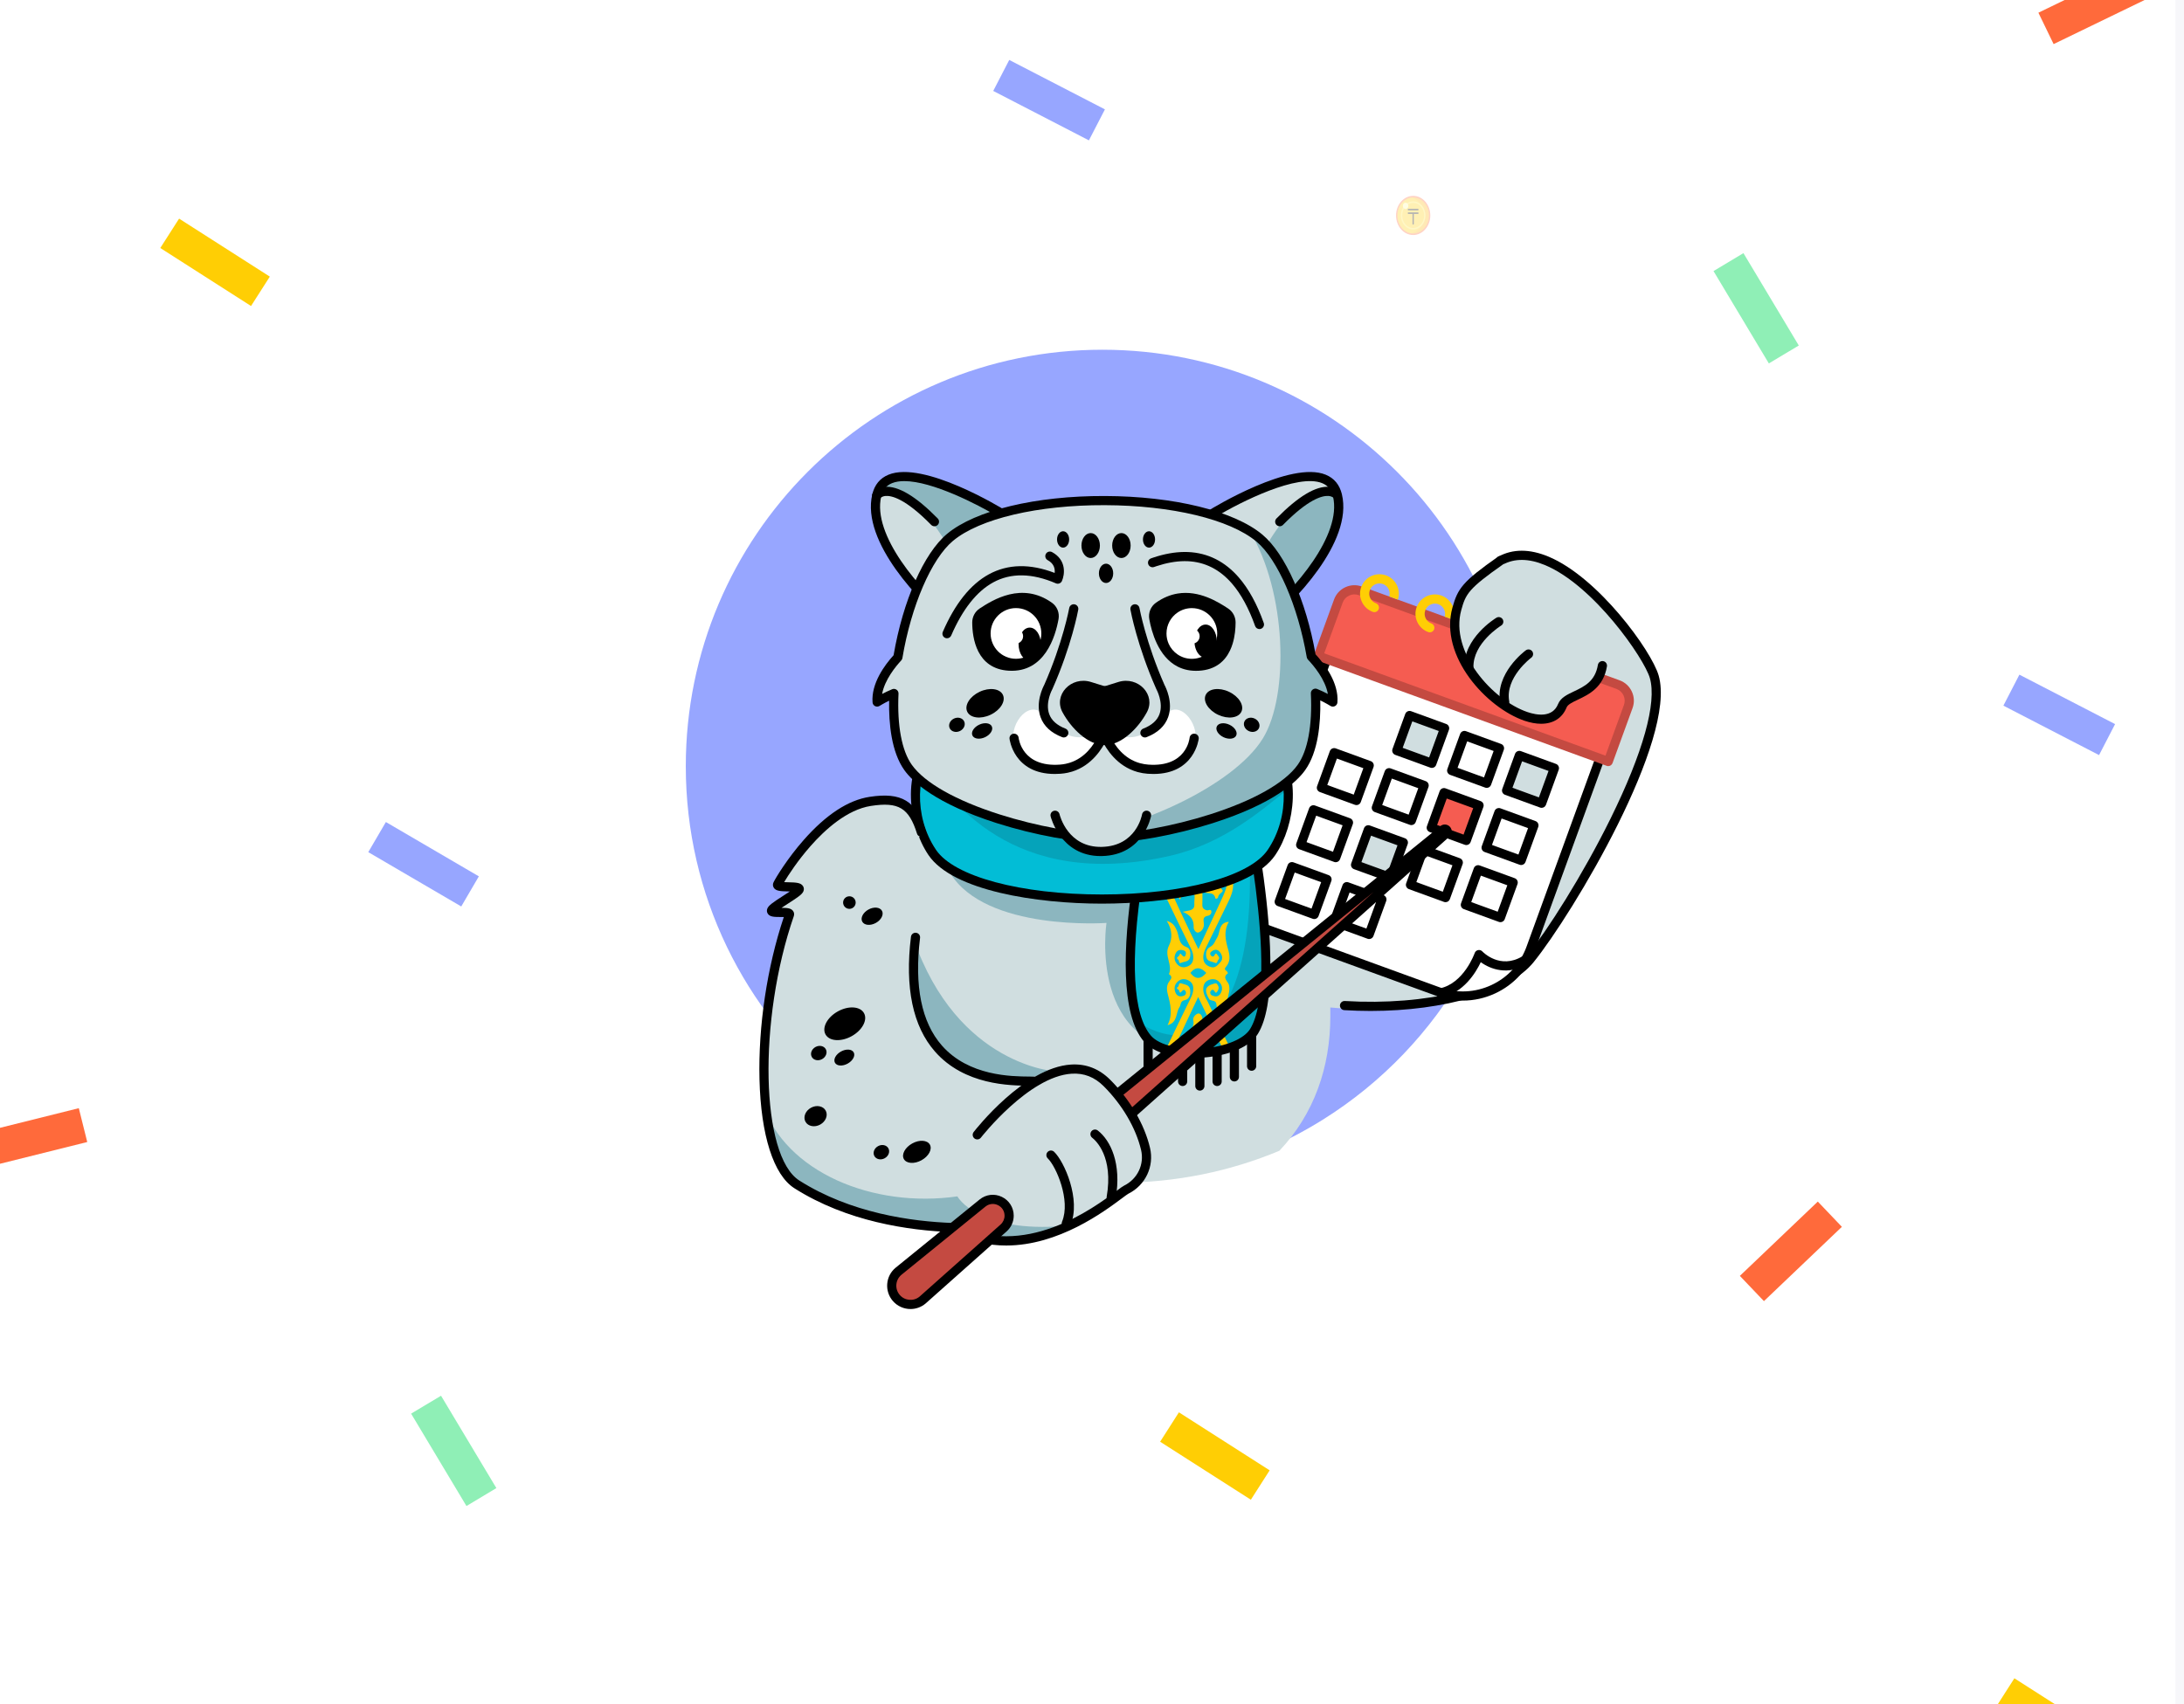 <svg width="255" height="199" viewBox="0 0 255 199" fill="none" xmlns="http://www.w3.org/2000/svg">
<g clip-path="url(#clip0_9601_52217)">
<g opacity="0.3" filter="url(#filter0_f_9601_52217)">
<path d="M164.999 27.358C166.061 27.358 166.922 26.374 166.922 25.16C166.922 23.945 166.061 22.96 164.999 22.96C163.937 22.96 163.076 23.945 163.076 25.16C163.076 26.374 163.937 27.358 164.999 27.358Z" fill="#FFCE04"/>
<path d="M166.923 25.16C166.923 26.374 166.062 27.358 165 27.358C164.873 27.358 164.749 27.344 164.629 27.317C165.513 27.12 166.361 26.229 166.361 25.16C166.361 24.09 165.513 23.199 164.629 23.002C164.749 22.975 164.873 22.96 165 22.96C166.062 22.96 166.923 23.945 166.923 25.16Z" fill="#FFB508"/>
<path d="M165 27.448C163.897 27.448 163 26.422 163 25.161C163 23.9 163.897 22.873 165 22.873C166.103 22.873 167 23.9 167 25.161C167 26.422 166.103 27.448 165 27.448ZM165 23.05C163.982 23.05 163.154 23.997 163.154 25.161C163.154 26.325 163.982 27.272 165 27.272C166.018 27.272 166.846 26.325 166.846 25.161C166.846 23.997 166.018 23.05 165 23.05Z" fill="#FF6A3B"/>
<path d="M164.999 26.804C164.207 26.804 163.562 26.067 163.562 25.16C163.562 24.254 164.207 23.517 164.999 23.517C165.792 23.517 166.436 24.254 166.436 25.16C166.436 26.067 165.792 26.804 164.999 26.804ZM164.999 23.694C164.292 23.694 163.717 24.352 163.717 25.16C163.717 25.969 164.292 26.627 164.999 26.627C165.706 26.627 166.282 25.969 166.282 25.16C166.282 24.352 165.706 23.694 164.999 23.694Z" fill="#FEE542"/>
<path d="M164.115 24.411C164.293 24.411 164.438 24.245 164.438 24.041C164.438 23.837 164.293 23.671 164.115 23.671C163.936 23.671 163.791 23.837 163.791 24.041C163.791 24.245 163.936 24.411 164.115 24.411Z" fill="#FFF99E"/>
<path d="M165.559 24.567H164.439C164.396 24.567 164.361 24.527 164.361 24.479C164.361 24.43 164.396 24.39 164.439 24.39H165.559C165.601 24.39 165.636 24.43 165.636 24.479C165.636 24.527 165.601 24.567 165.559 24.567Z" fill="black"/>
<path d="M165.559 24.98H164.439C164.396 24.98 164.361 24.94 164.361 24.892C164.361 24.843 164.396 24.803 164.439 24.803H165.559C165.601 24.803 165.636 24.843 165.636 24.892C165.636 24.94 165.601 24.98 165.559 24.98Z" fill="black"/>
<path d="M164.999 26.235C164.956 26.235 164.922 26.195 164.922 26.146V24.954C164.922 24.905 164.956 24.866 164.999 24.866C165.042 24.866 165.076 24.905 165.076 24.954V26.146C165.076 26.195 165.042 26.235 164.999 26.235Z" fill="black"/>
</g>
<path d="M212.244 140.326L203.143 149.004L205.954 151.952L215.055 143.275L212.244 140.326Z" fill="#FF6A3B"/>
<path d="M210.023 40.349L203.561 29.562L200.066 31.656L206.528 42.443L210.023 40.349Z" fill="#8FEFB6"/>
<path d="M57.956 173.787L51.494 163L48 165.093L54.462 175.88L57.956 173.787Z" fill="#8FEFB6"/>
<path d="M9.201 129.418L-3 132.461L-2.014 136.414L10.187 133.371L9.201 129.418Z" fill="#FF6A3B"/>
<path d="M246.953 84.564L235.781 78.791L233.911 82.41L245.082 88.183L246.953 84.564Z" fill="#97A6FF"/>
<path d="M129.009 12.773L117.838 7L115.968 10.619L127.139 16.392L129.009 12.773Z" fill="#97A6FF"/>
<path d="M249.316 -4.001L238 1.484L239.777 5.15L251.093 -0.335L249.316 -4.001Z" fill="#FF6A3B"/>
<path d="M55.91 102.345L45.055 96L42.999 99.517L53.855 105.862L55.91 102.345Z" fill="#97A6FF"/>
<path d="M31.504 32.305L20.91 25.531L18.716 28.963L29.31 35.737L31.504 32.305Z" fill="#FFCE04"/>
<path d="M245.789 202.774L235.195 196L233.001 199.432L243.595 206.206L245.789 202.774Z" fill="#FFCE04"/>
<path d="M148.243 171.713L137.648 164.939L135.454 168.372L146.048 175.146L148.243 171.713Z" fill="#FFCE04"/>
<path d="M177.353 89.483C177.353 106.867 168.233 122.119 154.518 130.72C152.267 132.133 149.892 133.365 147.412 134.398C141.655 136.798 135.339 138.123 128.712 138.123C121.274 138.123 114.228 136.454 107.924 133.468C104.272 131.74 100.869 129.568 97.786 127.025C86.968 118.105 80.072 104.599 80.072 89.483C80.072 62.62 101.85 40.844 128.712 40.844C155.575 40.844 177.353 62.62 177.353 89.483Z" fill="#97A6FF"/>
<path d="M155.328 118.683C155.328 124.643 153.431 130.112 149.374 134.396C143.617 136.796 137.301 138.121 130.674 138.121C123.236 138.121 116.19 136.452 109.886 133.467C106.234 131.739 102.831 129.567 99.748 127.024C98.671 124.417 98.084 121.608 98.084 118.683C98.084 112.107 101.048 102.559 105.888 98.111C111.16 93.266 118.656 93.806 126.973 93.806C133.964 93.806 144.374 93.27 149.256 96.828C155.516 101.391 155.328 110.964 155.328 118.683Z" fill="#D0DEE0"/>
<path d="M149.123 116.744C149.14 116.75 149.157 116.754 149.175 116.758C155.487 118.051 162.078 118.232 167.734 117.268C172.991 116.372 177.068 114.543 178.921 112.249C181.588 108.947 186.392 101.04 189.214 94.455C191.85 88.304 193.144 83.812 193.373 81.264C193.761 76.942 185.077 67.713 182.717 66.784C182.578 66.729 182.562 66.342 182.426 66.292C179.363 65.177 176.525 64.031 175.202 65.467C172.186 68.739 172.072 71.587 172.019 74.409C171.972 76.933 174.183 78.634 173.107 82.291L173.164 82.352L173.153 82.436C173.134 82.582 173.114 82.749 173.092 82.947C172.044 92.102 167.355 95.496 165.589 96.773L165.479 96.853L165.373 96.768C165.209 96.636 164.968 96.278 164.669 95.825C163.774 94.467 162.108 91.94 158.185 90.512C157.946 90.425 157.697 90.342 157.448 90.265C153.107 88.934 151.481 90.054 149.908 91.137C148.562 92.064 147.291 92.939 144.29 92.63C144.195 92.62 144.102 92.648 144.028 92.708C143.954 92.768 143.908 92.853 143.898 92.948C143.882 93.111 143.977 93.264 144.131 93.32C144.158 93.33 144.187 93.337 144.217 93.34C144.307 93.349 144.399 93.371 144.49 93.403C146.123 93.998 147.453 98.445 148.647 103.161L148.652 103.182L148.652 103.203C148.682 105.819 148.76 109.233 148.823 111.976C148.9 115.37 148.917 116.237 148.897 116.337C148.861 116.509 148.959 116.684 149.123 116.744Z" fill="#D0DEE0"/>
<path d="M160.025 118.063C159.013 118.063 157.989 118.032 156.954 117.97C156.659 117.953 156.434 117.699 156.452 117.404C156.47 117.109 156.725 116.884 157.018 116.902C166.566 117.475 175.289 115.334 178.23 111.694C180.625 108.729 184.762 102.254 188.037 95.613C191.838 87.904 193.47 82.068 192.632 79.18C191.966 76.888 186.097 68.374 180.393 65.994C178.504 65.207 176.844 65.189 175.459 65.941C175.2 66.082 174.875 65.986 174.734 65.727C174.593 65.467 174.689 65.142 174.949 65.001C176.632 64.086 178.602 64.088 180.805 65.007C186.606 67.427 192.82 75.992 193.659 78.881C195.82 86.322 183.66 106.675 179.062 112.366C176.247 115.851 168.665 118.063 160.025 118.063Z" fill="black"/>
<path d="M165.485 97.724C165.424 97.724 165.368 97.718 165.32 97.709C164.777 97.61 164.439 97.097 163.927 96.32C162.959 94.852 161.34 92.395 157.189 91.122C153.26 89.917 151.942 90.825 150.416 91.876C149.063 92.808 147.529 93.864 144.201 93.521C143.907 93.491 143.693 93.228 143.724 92.934C143.754 92.64 144.017 92.427 144.311 92.457C147.247 92.759 148.492 91.902 149.809 90.994C151.417 89.887 153.079 88.742 157.503 90.099C162.022 91.485 163.842 94.247 164.82 95.731C165.051 96.081 165.333 96.508 165.487 96.633C171.88 91.999 172.633 85.411 172.917 82.93C172.951 82.637 172.977 82.406 173.007 82.219C173.053 81.927 173.327 81.728 173.619 81.774C173.911 81.82 174.11 82.094 174.064 82.386C174.038 82.551 174.011 82.783 173.98 83.052C173.681 85.663 172.888 92.599 166.101 97.509C165.872 97.676 165.656 97.724 165.485 97.724Z" fill="black"/>
<path d="M143.947 107.087L167.9 115.806C172.287 117.402 177.137 115.14 178.733 110.754L187.621 86.335L155.726 74.727L143.947 107.087Z" fill="white"/>
<path d="M170.796 116.855C169.76 116.855 168.72 116.673 167.717 116.308L143.764 107.59C143.631 107.541 143.522 107.442 143.462 107.313C143.402 107.185 143.396 107.038 143.444 106.904L155.223 74.543C155.271 74.41 155.371 74.302 155.499 74.242C155.628 74.182 155.775 74.175 155.908 74.224L187.804 85.833C188.081 85.934 188.224 86.241 188.123 86.518L179.236 110.937C178.415 113.193 176.764 114.994 174.589 116.008C173.381 116.572 172.091 116.855 170.796 116.855ZM144.633 106.767L168.083 115.303C170.07 116.026 172.22 115.932 174.137 115.038C176.053 114.145 177.507 112.558 178.23 110.571L186.935 86.655L156.045 75.412L144.633 106.767Z" fill="black"/>
<path d="M153.928 76.618L156.265 70.197C156.642 69.159 157.79 68.624 158.827 69.002L188.916 79.953C189.954 80.331 190.488 81.478 190.111 82.516L187.774 88.937L153.928 76.618Z" fill="#F55C51"/>
<path d="M187.774 89.471C187.713 89.471 187.651 89.46 187.591 89.438L153.745 77.119C153.611 77.071 153.503 76.971 153.443 76.843C153.383 76.714 153.376 76.567 153.425 76.434L155.762 70.012C155.993 69.376 156.459 68.868 157.072 68.582C157.686 68.296 158.374 68.266 159.01 68.498L189.099 79.449C189.735 79.681 190.243 80.146 190.529 80.76C190.815 81.373 190.845 82.061 190.613 82.697L188.276 89.118C188.197 89.336 187.992 89.471 187.774 89.471ZM154.613 76.297L187.454 88.25L189.608 82.331C189.742 81.964 189.724 81.566 189.559 81.212C189.394 80.858 189.1 80.589 188.733 80.455L158.644 69.504C158.276 69.37 157.879 69.387 157.525 69.552C157.17 69.718 156.901 70.011 156.768 70.379L154.613 76.297Z" fill="#C44A41"/>
<path d="M175.904 92.321L179.998 93.811L181.488 89.717L177.394 88.227L175.904 92.321Z" fill="#D0DEE0"/>
<path d="M180 94.343C179.939 94.343 179.877 94.333 179.817 94.311L175.723 92.821C175.446 92.72 175.302 92.413 175.404 92.135L176.893 88.042C176.995 87.764 177.301 87.621 177.579 87.722L181.673 89.212C181.95 89.313 182.094 89.62 181.992 89.897L180.503 93.991C180.424 94.208 180.218 94.343 180 94.343ZM176.592 91.998L179.68 93.122L180.804 90.034L177.716 88.91L176.592 91.998Z" fill="black"/>
<path d="M169.494 89.991L173.588 91.481L175.078 87.387L170.984 85.897L169.494 89.991Z" fill="white"/>
<path d="M173.59 92.013C173.529 92.013 173.467 92.003 173.407 91.981L169.313 90.491C169.035 90.389 168.892 90.083 168.993 89.805L170.483 85.711C170.532 85.578 170.631 85.47 170.76 85.409C170.888 85.35 171.036 85.343 171.169 85.392L175.263 86.882C175.396 86.93 175.504 87.03 175.564 87.158C175.624 87.287 175.631 87.434 175.582 87.567L174.092 91.661C174.013 91.878 173.808 92.013 173.59 92.013ZM170.182 89.668L173.27 90.792L174.394 87.704L171.306 86.58L170.182 89.668Z" fill="black"/>
<path d="M163.086 87.657L167.18 89.147L168.67 85.053L164.576 83.563L163.086 87.657Z" fill="#D0DEE0"/>
<path d="M167.181 89.679C167.12 89.679 167.058 89.668 166.998 89.647L162.905 88.157C162.627 88.056 162.484 87.749 162.585 87.471L164.075 83.378C164.176 83.1 164.483 82.957 164.761 83.058L168.854 84.548C168.988 84.596 169.096 84.696 169.156 84.824C169.216 84.953 169.223 85.1 169.174 85.234L167.684 89.327C167.636 89.46 167.536 89.569 167.408 89.629C167.336 89.662 167.259 89.679 167.181 89.679ZM163.774 87.334L166.862 88.458L167.986 85.37L164.898 84.246L163.774 87.334Z" fill="black"/>
<path d="M173.514 98.998L177.607 100.488L179.097 96.395L175.004 94.905L173.514 98.998Z" fill="white"/>
<path d="M177.609 101.021C177.548 101.021 177.487 101.01 177.426 100.988L173.333 99.498C173.055 99.397 172.912 99.09 173.013 98.813L174.503 94.719C174.551 94.586 174.651 94.477 174.779 94.417C174.908 94.357 175.055 94.351 175.189 94.399L179.282 95.889C179.415 95.938 179.524 96.037 179.584 96.166C179.644 96.295 179.65 96.442 179.602 96.575L178.112 100.669C178.033 100.886 177.828 101.021 177.609 101.021ZM174.201 98.676L177.289 99.8L178.413 96.712L175.325 95.588L174.201 98.676Z" fill="black"/>
<path d="M167.108 96.666L171.201 98.156L172.691 94.063L168.597 92.573L167.108 96.666Z" fill="#F55C51"/>
<path d="M171.203 98.689C171.141 98.689 171.079 98.678 171.02 98.656L166.926 97.167C166.649 97.066 166.506 96.759 166.607 96.481L168.097 92.387C168.198 92.11 168.504 91.966 168.782 92.068L172.876 93.558C173.009 93.606 173.118 93.706 173.178 93.834C173.238 93.963 173.244 94.11 173.196 94.243L171.706 98.337C171.657 98.47 171.558 98.579 171.429 98.639C171.358 98.672 171.28 98.689 171.203 98.689ZM167.795 96.344L170.883 97.468L172.007 94.38L168.919 93.256L167.795 96.344Z" fill="black"/>
<path d="M160.695 94.336L164.789 95.826L166.279 91.733L162.185 90.243L160.695 94.336Z" fill="white"/>
<path d="M164.791 96.359C164.73 96.359 164.668 96.348 164.608 96.326L160.514 94.836C160.237 94.735 160.093 94.428 160.195 94.151L161.684 90.057C161.733 89.924 161.833 89.815 161.961 89.755C162.09 89.695 162.237 89.689 162.37 89.737L166.464 91.227C166.597 91.276 166.706 91.375 166.766 91.504C166.826 91.632 166.832 91.78 166.783 91.913L165.294 96.007C165.215 96.224 165.009 96.359 164.791 96.359ZM161.383 94.014L164.471 95.138L165.595 92.05L162.507 90.926L161.383 94.014Z" fill="black"/>
<path d="M154.283 91.998L158.377 93.488L159.867 89.395L155.773 87.905L154.283 91.998Z" fill="white"/>
<path d="M158.379 94.021C158.317 94.021 158.255 94.01 158.196 93.989L154.102 92.499C153.969 92.45 153.86 92.351 153.8 92.222C153.74 92.094 153.734 91.946 153.782 91.813L155.272 87.719C155.373 87.442 155.68 87.299 155.958 87.4L160.051 88.89C160.329 88.991 160.472 89.298 160.371 89.575L158.881 93.669C158.833 93.802 158.733 93.911 158.605 93.971C158.533 94.004 158.456 94.021 158.379 94.021ZM154.971 91.676L158.059 92.8L159.183 89.712L156.094 88.588L154.971 91.676Z" fill="black"/>
<path d="M171.092 105.672L175.186 107.162L176.675 103.069L172.582 101.579L171.092 105.672Z" fill="white"/>
<path d="M175.187 107.695C175.125 107.695 175.064 107.684 175.004 107.662L170.911 106.172C170.633 106.071 170.49 105.764 170.591 105.487L172.081 101.393C172.182 101.116 172.489 100.972 172.767 101.073L176.86 102.563C176.994 102.612 177.102 102.711 177.162 102.84C177.222 102.969 177.228 103.116 177.18 103.249L175.69 107.343C175.642 107.476 175.542 107.584 175.413 107.645C175.342 107.678 175.265 107.695 175.187 107.695ZM171.779 105.35L174.868 106.474L175.992 103.386L172.903 102.262L171.779 105.35Z" fill="black"/>
<path d="M164.684 103.338L168.777 104.828L170.267 100.735L166.174 99.245L164.684 103.338Z" fill="white"/>
<path d="M168.779 105.361C168.718 105.361 168.657 105.35 168.596 105.328L164.503 103.838C164.225 103.737 164.082 103.43 164.183 103.153L165.673 99.059C165.721 98.926 165.821 98.817 165.949 98.757C166.078 98.697 166.225 98.691 166.358 98.739L170.452 100.229C170.585 100.278 170.694 100.377 170.754 100.506C170.814 100.634 170.82 100.782 170.772 100.915L169.282 105.008C169.203 105.226 168.998 105.361 168.779 105.361ZM165.371 103.016L168.46 104.14L169.584 101.052L166.495 99.928L165.371 103.016Z" fill="black"/>
<path d="M158.27 101.004L162.363 102.494L163.853 98.401L159.76 96.911L158.27 101.004Z" fill="#D0DEE0"/>
<path d="M162.365 103.027C162.304 103.027 162.243 103.017 162.182 102.994L158.089 101.504C157.811 101.403 157.668 101.096 157.769 100.819L159.259 96.725C159.36 96.448 159.667 96.304 159.944 96.406L164.038 97.895C164.316 97.996 164.459 98.303 164.358 98.581L162.868 102.675C162.789 102.892 162.583 103.027 162.365 103.027ZM158.957 100.682L162.045 101.806L163.169 98.718L160.081 97.594L158.957 100.682Z" fill="black"/>
<path d="M151.862 98.67L155.955 100.16L157.445 96.067L153.351 94.577L151.862 98.67Z" fill="white"/>
<path d="M155.957 100.693C155.896 100.693 155.834 100.682 155.774 100.66L151.68 99.17C151.403 99.069 151.259 98.762 151.361 98.485L152.851 94.391C152.899 94.258 152.999 94.149 153.127 94.089C153.256 94.029 153.403 94.023 153.536 94.071L157.63 95.561C157.763 95.61 157.872 95.709 157.932 95.838C157.992 95.966 157.998 96.114 157.95 96.247L156.46 100.341C156.381 100.558 156.175 100.693 155.957 100.693ZM152.549 98.348L155.637 99.472L156.761 96.383L153.673 95.26L152.549 98.348Z" fill="black"/>
<path d="M155.764 107.643L159.857 109.133L161.347 105.039L157.254 103.549L155.764 107.643Z" fill="white"/>
<path d="M159.859 109.666C159.798 109.666 159.736 109.655 159.676 109.633L155.582 108.143C155.449 108.095 155.341 107.995 155.281 107.867C155.221 107.738 155.214 107.591 155.263 107.457L156.753 103.364C156.854 103.086 157.161 102.943 157.438 103.044L161.532 104.534C161.665 104.583 161.774 104.682 161.834 104.811C161.894 104.939 161.9 105.086 161.852 105.22L160.362 109.313C160.283 109.531 160.077 109.666 159.859 109.666ZM156.451 107.321L159.539 108.445L160.663 105.357L157.575 104.233L156.451 107.321Z" fill="black"/>
<path d="M149.356 105.309L153.449 106.799L154.939 102.705L150.845 101.215L149.356 105.309Z" fill="white"/>
<path d="M153.451 107.331C153.389 107.331 153.327 107.321 153.268 107.299L149.174 105.809C148.897 105.708 148.754 105.401 148.855 105.123L150.345 101.03C150.446 100.752 150.753 100.609 151.03 100.71L155.124 102.2C155.402 102.301 155.545 102.608 155.444 102.886L153.954 106.979C153.905 107.113 153.806 107.221 153.677 107.281C153.606 107.315 153.528 107.331 153.451 107.331ZM150.043 104.987L153.131 106.111L154.255 103.023L151.167 101.899L150.043 104.987Z" fill="black"/>
<path d="M161.838 67.199C162.987 67.617 163.59 68.873 163.216 70.027L162.21 69.661C162.384 69.062 162.066 68.421 161.472 68.205C160.852 67.979 160.164 68.3 159.939 68.92C159.713 69.539 160.034 70.227 160.654 70.453C160.932 70.554 161.075 70.861 160.974 71.138C160.873 71.416 160.566 71.559 160.288 71.458C159.114 71.031 158.506 69.728 158.934 68.554C159.361 67.379 160.664 66.772 161.838 67.199Z" fill="#FFCE04"/>
<path d="M168.309 69.557C169.457 69.975 170.061 71.231 169.687 72.384L168.681 72.018C168.855 71.419 168.537 70.778 167.943 70.562C167.323 70.337 166.635 70.657 166.41 71.277C166.184 71.897 166.505 72.585 167.125 72.81C167.402 72.911 167.546 73.218 167.444 73.496C167.343 73.773 167.036 73.917 166.759 73.816C165.585 73.388 164.977 72.085 165.404 70.911C165.832 69.737 167.134 69.129 168.309 69.557Z" fill="#FFCE04"/>
<path d="M174.777 71.91C175.926 72.328 176.53 73.584 176.155 74.738L175.15 74.372C175.323 73.773 175.006 73.132 174.411 72.916C173.792 72.69 173.104 73.011 172.879 73.631C172.653 74.25 172.974 74.938 173.593 75.163C173.871 75.265 174.014 75.572 173.913 75.849C173.812 76.127 173.505 76.27 173.227 76.169C172.053 75.742 171.446 74.439 171.873 73.264C172.3 72.09 173.603 71.483 174.777 71.91Z" fill="#FFCE04"/>
<path d="M168.187 116.493C167.937 116.493 167.714 116.318 167.663 116.064C167.605 115.774 167.792 115.492 168.081 115.434C170.924 114.859 172.168 111.341 172.181 111.306C172.242 111.129 172.391 110.996 172.575 110.957C172.758 110.918 172.949 110.978 173.077 111.115C173.159 111.201 175.158 113.255 177.761 111.675C178.014 111.522 178.343 111.603 178.496 111.855C178.649 112.108 178.569 112.437 178.316 112.59C176.093 113.939 174.047 113.209 172.893 112.367C172.317 113.581 170.882 115.959 168.294 116.483C168.258 116.489 168.222 116.493 168.187 116.493Z" fill="black"/>
<path d="M187.096 77.738C186.511 81.251 183.002 80.974 182.418 82.418C180.309 87.634 167.942 78.883 170.102 71.097C170.666 69.064 171.077 68.355 175.201 65.463" fill="#D0DEE0"/>
<path d="M179.941 84.525C179.35 84.525 178.698 84.409 178.001 84.172C173.605 82.679 168.006 76.646 169.585 70.953C170.201 68.733 170.765 67.92 174.893 65.025C175.135 64.855 175.469 64.914 175.638 65.156C175.808 65.397 175.749 65.731 175.508 65.901C171.442 68.752 171.138 69.362 170.617 71.24C169.249 76.167 174.284 81.78 178.345 83.159C179.394 83.515 181.254 83.867 181.921 82.217C182.218 81.482 182.973 81.124 183.771 80.745C184.989 80.167 186.248 79.569 186.567 77.65C186.616 77.359 186.892 77.162 187.183 77.21C187.475 77.259 187.672 77.534 187.623 77.826C187.211 80.296 185.488 81.114 184.23 81.711C183.599 82.011 183.054 82.27 182.913 82.618C182.408 83.867 181.348 84.525 179.941 84.525Z" fill="black"/>
<path d="M171.504 78.505C171.216 78.505 170.979 78.277 170.969 77.987C170.857 74.519 174.558 72.239 174.716 72.144C174.969 71.991 175.298 72.072 175.451 72.325C175.603 72.577 175.523 72.906 175.27 73.059C175.237 73.079 171.947 75.114 172.039 77.953C172.049 78.248 171.817 78.495 171.522 78.505C171.516 78.505 171.51 78.505 171.504 78.505Z" fill="black"/>
<path d="M175.687 82.536C175.434 82.536 175.21 82.356 175.162 82.099C174.525 78.665 178.003 76.057 178.151 75.948C178.389 75.773 178.724 75.823 178.899 76.061C179.075 76.299 179.024 76.634 178.787 76.809C178.753 76.834 175.7 79.134 176.214 81.903C176.268 82.194 176.076 82.473 175.785 82.527C175.752 82.533 175.72 82.536 175.687 82.536Z" fill="black"/>
<path d="M140.152 101.945H110.93C115.084 108.798 129.192 107.783 129.192 107.783C129.192 107.783 126.882 122.832 140.152 122.967V101.945Z" fill="#8CB6BF"/>
<path d="M134.051 125.049C133.755 125.049 133.516 124.809 133.516 124.514V117.666C133.516 117.37 133.755 117.131 134.051 117.131C134.346 117.131 134.586 117.37 134.586 117.666V124.514C134.586 124.809 134.346 125.049 134.051 125.049Z" fill="black"/>
<path d="M136.066 126.297C135.771 126.297 135.531 126.058 135.531 125.762V117.666C135.531 117.37 135.771 117.131 136.066 117.131C136.362 117.131 136.601 117.37 136.601 117.666V125.762C136.601 126.058 136.362 126.297 136.066 126.297Z" fill="black"/>
<path d="M138.082 126.832C137.786 126.832 137.547 126.593 137.547 126.297V117.666C137.547 117.37 137.786 117.131 138.082 117.131C138.377 117.131 138.617 117.37 138.617 117.666V126.297C138.617 126.593 138.377 126.832 138.082 126.832Z" fill="black"/>
<path d="M140.094 127.367C139.798 127.367 139.559 127.128 139.559 126.832V117.666C139.559 117.37 139.798 117.131 140.094 117.131C140.389 117.131 140.629 117.37 140.629 117.666V126.832C140.629 127.128 140.389 127.367 140.094 127.367Z" fill="black"/>
<path d="M142.109 126.832C141.814 126.832 141.574 126.593 141.574 126.297V117.666C141.574 117.37 141.814 117.131 142.109 117.131C142.405 117.131 142.644 117.37 142.644 117.666V126.297C142.644 126.593 142.405 126.832 142.109 126.832Z" fill="black"/>
<path d="M144.123 126.297C143.827 126.297 143.588 126.058 143.588 125.762V117.666C143.588 117.37 143.827 117.131 144.123 117.131C144.418 117.131 144.658 117.37 144.658 117.666V125.762C144.658 126.058 144.418 126.297 144.123 126.297Z" fill="black"/>
<path d="M146.137 125.049C145.841 125.049 145.602 124.809 145.602 124.514V117.666C145.602 117.37 145.841 117.131 146.137 117.131C146.432 117.131 146.672 117.37 146.672 117.666V124.514C146.672 124.809 146.432 125.049 146.137 125.049Z" fill="black"/>
<path d="M146.422 120.443C145.906 121.283 144.87 121.928 143.597 122.361C143.344 122.447 143.08 122.525 142.811 122.593C142.666 122.632 142.518 122.666 142.37 122.698C142.137 122.75 141.898 122.795 141.657 122.834C141.261 122.896 140.858 122.943 140.453 122.973C140.091 123 139.727 123.012 139.367 123.011C139.255 123.011 139.142 123.009 139.03 123.005C138.479 122.991 137.937 122.943 137.421 122.861C137.259 122.834 137.099 122.805 136.944 122.773C136.66 122.715 136.385 122.645 136.125 122.563C135.224 122.283 134.475 121.871 133.994 121.318C133.546 120.805 133.184 120.154 132.897 119.392C129.684 110.882 135.825 88.562 135.825 88.562H144.46C144.46 88.562 144.717 89.661 145.09 91.459C146.504 98.305 149.576 115.298 146.422 120.443Z" fill="#02BDD6"/>
<path d="M146.421 120.441C144.602 123.41 136.279 123.942 133.993 121.317C133.546 120.803 133.184 120.152 132.896 119.391C134.953 120.673 137.576 121.568 140.048 120.259C144.556 117.871 147.475 108.727 145.089 91.457C146.503 98.303 149.576 115.296 146.421 120.441Z" fill="#05A3BA"/>
<path d="M143.384 95.635C143.374 95.629 143.365 95.622 143.355 95.615C143.356 95.621 143.357 95.626 143.357 95.631L143.384 95.635Z" fill="#FFCE06"/>
<path d="M141.756 115.696C141.897 115.879 141.945 116.099 142.152 115.756C142.296 115.521 142.352 115.33 142.189 115.054C142.055 114.827 142.014 114.804 141.745 114.877C140.709 115.155 140.552 115.647 141.214 116.732C141.492 116.933 142.018 116.744 142.039 117.383C142.059 117.941 142.437 118.431 142.56 118.996C142.646 119.394 143.024 119.617 143.605 119.738C142.829 118.672 143.084 117.666 143.314 116.659C143.438 116.118 143.637 115.599 143.486 115.013C143.373 114.585 142.642 114.174 143.375 113.664C143.382 113.659 143.293 113.445 143.209 113.393C142.969 113.247 142.967 113.11 143.145 112.908C143.68 112.298 143.596 111.59 143.398 110.897C143.092 109.814 142.845 108.742 143.479 107.653C142.241 107.742 142.507 108.908 142.1 109.516C141.856 109.884 141.79 110.326 141.289 110.583C140.879 110.795 140.761 111.255 140.845 111.742C140.944 112.33 141.497 112.261 141.863 112.443C142.136 112.58 142.123 112.218 142.25 112.09C142.507 111.824 142.205 111.637 142.109 111.478C141.956 111.225 141.866 111.433 141.772 111.599C141.685 111.756 141.524 111.735 141.403 111.612C141.249 111.457 141.26 111.277 141.417 111.146C141.845 110.793 142.241 110.849 142.528 111.323C142.74 111.674 142.788 112.049 142.475 112.388C142.175 112.712 141.895 113.101 141.364 112.935C140.914 112.794 140.575 112.525 140.508 112.022C140.442 111.535 140.597 111.095 140.807 110.665C141.676 108.892 142.537 107.116 143.402 105.342C143.725 104.677 144.001 104.015 143.98 103.236C143.953 102.346 143.334 101.941 142.631 101.518C143.589 101.215 143.964 100.634 143.976 99.758C143.985 99.171 143.805 98.653 143.561 98.146C142.651 96.265 141.734 94.385 140.814 92.507C140.631 92.131 140.481 91.751 140.49 91.329C140.509 90.403 141.308 89.989 142.141 90.476C141.913 90.601 141.756 90.82 141.463 90.854C141.051 90.9 140.834 91.198 140.816 91.584C140.8 91.976 140.916 92.504 141.278 92.563C142.228 92.716 142.227 93.64 142.352 94.123C142.532 94.818 142.812 95.259 143.354 95.616C143.265 94.717 142.742 93.781 143.257 92.93C143.965 91.757 142.874 90.596 143.375 89.463C143.382 89.447 143.356 89.397 143.336 89.388C142.665 89.094 143.143 88.832 143.322 88.561C143.336 88.541 143.347 88.523 143.356 88.504C143.584 88.033 143.611 87.562 143.475 87.043C143.166 85.866 142.74 84.675 143.65 83.416C142.837 83.569 142.553 83.994 142.362 84.555C142.082 85.383 142.072 86.41 140.927 86.644C141.019 86 141.403 85.462 141.588 84.853C141.854 83.985 141.269 83.354 140.41 83.594C140.064 83.692 139.776 83.712 139.418 83.603C138.535 83.336 137.982 83.922 138.243 84.821C138.38 85.297 138.583 85.754 138.756 86.219C138.79 86.314 138.878 86.464 138.847 86.494C138.705 86.635 138.621 86.471 138.526 86.391C138.325 86.218 137.802 86.359 137.861 86.128C138.031 85.47 137.39 85.132 137.383 84.55C137.376 83.935 136.964 83.591 136.32 83.446C136.722 84.75 136.946 85.372 136.572 85.982C136.035 86.861 136.429 87.716 136.554 88.561C136.607 88.912 136.613 89.263 136.484 89.613C136.47 89.652 136.581 89.757 136.654 89.802C136.934 89.975 136.795 90.125 136.649 90.294C136.167 90.849 136.224 91.48 136.392 92.133C136.684 93.265 136.964 94.401 136.287 95.608C136.957 95.38 137.212 95.007 137.398 94.453C137.626 93.766 137.624 92.921 138.521 92.57C138.922 92.413 139.011 91.94 138.969 91.494C138.917 90.951 138.437 90.974 138.1 90.767C137.615 90.469 137.738 91.107 137.474 91.077C137.36 91.432 137.799 91.566 137.795 91.876C137.997 91.771 137.993 91.318 138.36 91.521C138.435 91.564 138.473 91.796 138.432 91.903C138.278 92.293 137.957 92.238 137.638 92.142C137.032 91.855 137.118 91.359 137.251 90.849C137.579 90.292 138.034 90.05 138.665 90.31C139.359 90.597 139.381 91.193 139.295 91.805C139.266 92.001 139.142 92.184 139.052 92.368C138.116 94.307 137.18 96.243 136.242 98.18C135.942 98.799 135.718 99.425 135.839 100.136C135.962 100.864 136.474 101.253 137.125 101.559C135.723 102.419 135.457 103.334 136.167 104.833C137.112 106.831 138.084 108.817 139.067 110.799C139.274 111.214 139.377 111.631 139.306 112.077C139.225 112.571 138.874 112.844 138.409 112.94C137.952 113.035 137.595 112.828 137.339 112.462C137.073 112.088 137.091 111.674 137.294 111.289C137.492 110.911 137.845 110.882 138.22 111C138.478 111.082 138.5 111.302 138.439 111.503C138.341 111.829 138.168 111.729 137.997 111.544C137.918 111.46 137.788 111.218 137.727 111.514C137.686 111.715 137.2 111.812 137.551 112.063C137.713 112.179 137.608 112.584 137.899 112.446C138.271 112.27 138.844 112.357 138.951 111.774C139.038 111.309 138.983 110.761 138.542 110.608C137.551 110.265 137.701 109.326 137.396 108.648C137.167 108.138 136.948 107.746 136.229 107.549C136.882 108.575 136.907 109.602 136.477 110.453C135.885 111.621 136.961 112.671 136.481 113.764C137.055 114.121 136.611 114.429 136.431 114.75C136.196 115.168 136.222 115.628 136.333 116.047C136.657 117.263 136.966 118.465 136.322 119.72C137.528 119.424 137.253 118.292 137.717 117.618C137.909 117.338 137.767 116.906 138.346 116.796C138.883 116.694 139.043 116.124 138.958 115.569C138.869 114.997 138.364 114.998 137.956 114.852C137.549 114.708 137.708 115.137 137.531 115.252C137.201 115.466 137.658 115.535 137.685 115.708C137.724 115.967 137.833 115.988 137.995 115.762C138.107 115.606 138.284 115.514 138.412 115.738C138.532 115.949 138.457 116.182 138.253 116.272C137.811 116.462 137.405 116.354 137.233 115.885C137.089 115.492 137.098 115.077 137.422 114.724C137.768 114.347 138.191 114.262 138.633 114.438C139.033 114.595 139.307 114.893 139.325 115.378C139.34 115.808 139.215 116.179 139.027 116.557C138.066 118.515 137.116 120.477 136.18 122.447C136.162 122.485 136.144 122.524 136.126 122.561C136.386 122.643 136.661 122.713 136.945 122.772C137.865 120.683 138.874 118.624 139.898 116.436C140.914 118.574 141.895 120.573 142.812 122.592C143.081 122.524 143.345 122.445 143.598 122.36C143.577 122.31 143.552 122.26 143.528 122.21C142.689 120.455 141.841 118.704 140.996 116.951C140.698 116.436 140.427 115.911 140.502 115.287C140.558 114.825 140.837 114.524 141.265 114.404C141.727 114.276 142.154 114.385 142.453 114.79C142.722 115.153 142.758 115.542 142.548 115.956C142.3 116.446 141.904 116.427 141.497 116.247C141.355 116.184 141.241 115.979 141.333 115.787C141.428 115.592 141.624 115.523 141.756 115.696ZM141.733 92.193C141.535 92.176 141.401 92.052 141.328 91.894C141.264 91.755 141.305 91.591 141.451 91.51C141.654 91.398 141.71 91.576 141.845 91.689C142.236 92.01 142.111 91.254 142.533 91.396C142.633 92.035 142.321 92.245 141.733 92.193ZM141.751 88.172C141.931 88.179 141.993 88.429 142.209 88.111C142.414 87.814 142.309 87.682 142.191 87.432C141.924 86.861 141.891 87.452 141.763 87.507C141.638 87.56 141.533 87.552 141.442 87.469C141.31 87.35 141.319 87.204 141.43 87.081C141.781 86.695 142.162 86.721 142.485 87.09C142.785 87.432 142.801 87.86 142.567 88.245C142.487 88.379 142.389 88.482 142.28 88.561C142.013 88.752 141.674 88.791 141.328 88.736C141.148 88.707 140.982 88.654 140.848 88.561C140.656 88.432 140.531 88.231 140.524 87.937C140.513 87.478 140.554 87.022 140.912 86.671C140.886 87.33 140.561 88.127 141.751 88.172ZM138.981 84.555C139.011 84.279 139.368 84.203 139.395 84.324C139.589 85.199 140.946 83.414 140.732 84.898C140.638 85.556 140.242 86.169 139.912 86.974C139.57 86.173 139.295 85.536 139.029 84.898C138.986 84.793 138.969 84.666 138.981 84.555ZM137.574 88.561C137.547 88.547 137.522 88.531 137.497 88.514C137.018 88.199 137.028 87.717 137.216 87.248C137.371 86.858 137.724 86.763 138.104 86.856C138.368 86.92 138.516 87.154 138.403 87.402C138.284 87.666 138.07 87.591 137.936 87.377C137.701 87.004 137.708 87.393 137.651 87.473C137.542 87.621 137.141 87.771 137.572 87.969C137.713 88.035 137.526 88.365 137.968 88.243C138.721 88.035 139.152 87.774 138.983 86.895C139.34 87.475 139.55 88.033 138.985 88.514C138.965 88.531 138.945 88.547 138.924 88.561C138.5 88.884 138.013 88.825 137.574 88.561ZM138.949 89.488C139.554 88.764 140.222 88.782 140.9 89.486C140.27 90.193 139.605 90.316 138.949 89.488ZM136.957 100.439C136.543 100.031 136.538 99.514 136.754 99.041C137.754 96.846 138.788 94.667 139.899 92.291C140.986 94.592 142.014 96.714 142.99 98.859C143.43 99.831 143.104 100.561 142.262 100.764C141.877 100.858 141.547 100.764 141.282 100.507C141.073 100.307 140.87 100.065 141.016 99.728C141.091 99.551 141.212 99.451 141.424 99.455C141.845 99.464 141.815 99.812 141.904 100.076C142.196 100.031 142.232 99.772 142.364 99.589C142.476 99.43 142.671 99.33 142.826 99.207C142.788 99.134 142.774 99.072 142.735 99.036C142.426 98.745 141.913 98.647 141.494 98.77C141.324 98.82 141.142 98.817 140.968 98.85C140.796 98.884 140.627 98.934 140.452 98.979C140.254 96.962 140.308 96.844 141.41 96.855C141.426 96.805 141.469 96.746 141.458 96.7C141.337 96.163 140.622 96.236 140.506 95.958C140.374 95.639 140.688 95.138 140.399 94.731C140.254 94.528 140.172 94.164 139.867 94.248C139.55 94.337 139.284 94.685 139.323 94.988C139.425 95.772 139.077 96.218 138.421 96.527C138.357 96.557 138.334 96.669 138.248 96.817C138.787 96.91 139.562 96.703 139.448 97.622C139.393 98.071 139.632 98.842 139.225 98.888C138.815 98.938 137.956 99.093 137.845 98.16C137.134 99.086 137.134 99.086 137.797 100.134C137.961 99.806 138.016 99.343 138.505 99.469C138.744 99.53 138.81 99.726 138.799 99.953C138.78 100.407 138.487 100.628 138.093 100.75C137.649 100.887 137.271 100.748 136.957 100.439ZM141.426 101.492C140.855 101.912 140.24 102.142 139.903 102.852C139.539 102.134 138.963 101.889 138.36 101.54C139.063 101.313 139.527 100.942 139.899 100.372C140.276 100.912 140.702 101.324 141.426 101.492ZM138.806 108.541C138.139 107.13 137.465 105.722 136.827 104.298C136.426 103.403 136.654 102.758 137.381 102.444C137.749 102.283 138.075 102.337 138.391 102.538C138.683 102.727 138.858 102.988 138.79 103.359C138.756 103.551 138.649 103.685 138.448 103.703C137.995 103.746 137.952 103.38 137.818 102.972C137.51 103.385 137.405 103.81 136.814 103.985C137.383 104.224 137.51 104.625 137.783 105.071C138.013 104.168 138.788 104.174 139.252 104.277C139.639 104.363 139.413 105.115 139.447 105.568C139.511 106.392 138.812 106.305 138.084 106.485C139.051 106.865 139.414 107.457 139.373 108.331C139.363 108.569 139.65 108.996 139.937 108.901C140.381 108.755 140.62 108.282 140.556 107.828C140.488 107.355 140.465 107.043 141.041 106.945C141.273 106.906 141.485 106.679 141.437 106.424C141.374 106.112 141.093 106.353 140.916 106.31C140.541 106.221 140.361 106.032 140.383 105.629C140.409 105.158 140.39 104.685 140.39 104.095C140.887 104.504 141.708 104.011 141.906 104.91C141.936 105.047 142.225 104.894 142.225 104.784C142.227 104.364 142.935 104.165 142.724 103.935C142.476 103.665 142.335 103.286 141.927 103.034C141.825 103.341 141.813 103.767 141.342 103.705C141.089 103.669 140.961 103.462 140.968 103.273C140.982 102.899 141.207 102.636 141.56 102.46C141.993 102.244 142.376 102.355 142.722 102.603C143.113 102.884 143.3 103.298 143.143 103.771C142.977 104.272 142.762 104.759 142.539 105.238C141.697 107.054 140.845 108.866 139.921 110.84C139.507 109.987 139.149 109.269 138.806 108.541ZM138.988 113.623C139.603 112.842 140.229 112.96 140.843 113.623C140.222 114.362 139.596 114.433 138.988 113.623ZM142.127 122.458C141.808 122.073 141.915 122.64 141.792 122.743C141.749 122.779 141.704 122.807 141.658 122.832C141.899 122.793 142.138 122.749 142.371 122.697C142.28 122.613 142.189 122.533 142.127 122.458ZM141.742 120.824C140.615 120.446 140.47 119.667 140.37 118.838C140.344 118.615 140.126 118.278 139.844 118.376C139.543 118.479 139.259 118.841 139.322 119.134C139.493 119.945 139.019 120.296 138.446 120.635C138.382 120.673 138.357 120.78 138.27 120.933C138.649 121.058 139.165 120.823 139.363 121.27C139.587 121.777 139.4 122.317 139.414 122.843C139.416 122.897 139.397 122.959 139.368 123.009C139.728 123.011 140.092 122.998 140.454 122.971C140.22 121.185 140.294 121.101 141.742 120.824ZM137.95 122.643C137.895 122.556 137.877 122.444 137.834 122.319C137.647 122.547 137.51 122.716 137.422 122.859C137.938 122.941 138.48 122.989 139.031 123.004C138.658 122.905 138.204 123.05 137.95 122.643Z" fill="#FFCE04"/>
<path d="M139.335 123.551C136.336 123.551 134.422 122.625 133.59 121.67C128.009 115.261 135.008 89.513 135.309 88.42C135.373 88.188 135.584 88.027 135.825 88.027H144.46C144.709 88.027 144.924 88.198 144.981 88.44C145.226 89.486 150.929 114.114 146.878 120.723L146.422 120.443L146.878 120.723C145.967 122.209 143.64 123.246 140.652 123.495C140.192 123.533 139.753 123.551 139.335 123.551ZM136.236 89.097C135.832 90.627 134.356 96.405 133.39 102.681C131.925 112.205 132.273 118.528 134.397 120.967C135.357 122.069 137.834 122.657 140.563 122.429C143.133 122.214 145.254 121.325 145.966 120.164C149.516 114.371 144.773 92.395 144.033 89.098H136.236V89.097Z" fill="black"/>
<path d="M148.459 99.564C143.537 106.805 113.784 106.805 108.862 99.564C106.876 96.641 106.155 91.778 107.839 88.621C108.113 88.104 108.454 87.631 108.862 87.223C118.194 77.889 139.127 77.889 148.459 87.223C149.684 88.448 150.288 90.228 150.403 92.132C150.56 94.747 149.796 97.595 148.459 99.564Z" fill="#02BDD6"/>
<path d="M150.4 92.132C147.261 94.677 142.83 98.531 136.579 99.954C118.218 104.134 110.445 93.161 107.836 88.621C108.111 88.104 108.451 87.631 108.86 87.223C118.192 77.889 139.124 77.889 148.456 87.223C149.681 88.448 150.286 90.228 150.4 92.132Z" fill="#05A3BA"/>
<path d="M128.653 105.532C121.093 105.532 111.255 104.048 108.412 99.865C107.206 98.09 106.44 95.608 106.362 93.227C106.276 90.562 107.026 88.296 108.476 86.846C112.958 82.365 120.5 79.689 128.653 79.689C136.806 79.689 144.349 82.365 148.83 86.846C150.28 88.296 151.031 90.562 150.944 93.227C150.867 95.608 150.101 98.09 148.894 99.865C146.052 104.048 136.214 105.532 128.653 105.532ZM128.653 80.759C120.778 80.759 113.518 83.318 109.233 87.603C107.024 89.812 106.582 95.268 109.297 99.263C111.41 102.373 119.189 104.462 128.653 104.462C138.118 104.462 145.896 102.373 148.01 99.263C150.725 95.268 150.283 89.812 148.074 87.603C143.789 83.318 136.529 80.759 128.653 80.759ZM148.452 99.564H148.454H148.452Z" fill="black"/>
<path d="M147.675 72.393C146.551 73.293 145.739 72.024 145.158 69.952C144.022 65.905 141.98 59.686 141.98 59.686C141.98 59.686 153.325 52.098 156.076 57.383C156.146 57.517 156.143 57.684 156.158 57.851C156.641 63.044 150.999 69.732 147.675 72.393Z" fill="#D0DEE0"/>
<path d="M147.674 72.395C146.549 73.296 145.738 72.027 145.156 69.954C146.232 66.337 148.601 61.553 151.687 58.882C153.308 57.479 154.819 57.194 156.075 57.385C156.114 57.531 156.141 57.687 156.157 57.853C156.64 63.047 150.997 69.735 147.674 72.395Z" fill="#8CB6BF"/>
<path d="M146.875 73.246C146.654 73.246 146.458 73.2 146.296 73.141C144.952 72.647 143.678 70.347 142.402 66.111C141.496 63.1 140.926 60.177 140.92 60.148C140.878 59.929 140.975 59.708 141.164 59.591C141.551 59.351 150.695 53.749 154.794 55.441C155.78 55.848 156.414 56.618 156.679 57.73C158.017 63.338 150.875 70.519 148.009 72.813C147.601 73.14 147.21 73.246 146.875 73.246ZM142.043 60.309C142.926 64.689 144.886 71.483 146.665 72.136C146.817 72.192 147.032 72.225 147.341 71.978C151.119 68.953 156.712 62.477 155.639 57.978C155.455 57.209 155.045 56.702 154.386 56.43C151.518 55.246 144.791 58.664 142.043 60.309Z" fill="black"/>
<path d="M149.42 61.459C149.285 61.459 149.149 61.409 149.045 61.307C148.834 61.1 148.831 60.761 149.038 60.55C151.577 57.959 153.661 56.716 155.23 56.856C156.161 56.94 156.56 57.49 156.602 57.552L155.717 58.153L155.728 58.169C155.721 58.159 155.542 57.942 155.076 57.918C154.379 57.883 152.765 58.275 149.802 61.299C149.697 61.406 149.558 61.459 149.42 61.459Z" fill="black"/>
<path d="M110.848 72.393C111.973 73.293 112.784 72.024 113.366 69.952C114.501 65.905 116.543 59.686 116.543 59.686C116.543 59.686 105.199 52.098 102.447 57.383C102.378 57.517 102.381 57.684 102.365 57.851C101.882 63.044 107.525 69.732 110.848 72.393Z" fill="#8CB6BF"/>
<path d="M110.848 72.395C111.973 73.296 112.784 72.027 113.366 69.954C112.29 66.337 109.921 61.553 106.835 58.882C105.214 57.479 103.703 57.194 102.447 57.385C102.408 57.531 102.381 57.687 102.365 57.853C101.882 63.047 107.525 69.735 110.848 72.395Z" fill="#D0DEE0"/>
<path d="M111.651 73.246C111.316 73.246 110.925 73.14 110.517 72.813C107.652 70.519 100.509 63.338 101.847 57.73C102.112 56.618 102.746 55.848 103.732 55.441C107.832 53.749 116.975 59.351 117.362 59.591C117.551 59.708 117.648 59.929 117.606 60.148C117.6 60.177 117.03 63.1 116.124 66.111C114.848 70.347 113.574 72.647 112.23 73.141C112.069 73.2 111.872 73.246 111.651 73.246ZM105.582 56.186C105.038 56.186 104.55 56.261 104.141 56.43C103.481 56.702 103.071 57.209 102.888 57.978C101.814 62.478 107.408 68.953 111.185 71.978C111.494 72.225 111.709 72.192 111.861 72.136C112.311 71.971 113.527 71.023 115.099 65.803C115.805 63.46 116.302 61.174 116.482 60.308C114.125 58.898 108.847 56.186 105.582 56.186Z" fill="black"/>
<path d="M109.105 61.46C108.966 61.46 108.828 61.406 108.723 61.299C105.702 58.216 104.085 57.861 103.39 57.922C102.978 57.959 102.809 58.151 102.808 58.153C102.642 58.398 102.309 58.461 102.065 58.295C101.82 58.129 101.757 57.797 101.923 57.552C101.965 57.49 102.364 56.94 103.295 56.856C104.864 56.716 106.948 57.959 109.487 60.55C109.694 60.761 109.691 61.1 109.48 61.307C109.376 61.409 109.24 61.46 109.105 61.46Z" fill="black"/>
<path d="M153.098 76.659C152.106 70.905 149.799 65.14 147.05 62.842C140.12 57.049 117.865 56.973 110.922 62.75C108.135 65.069 105.808 70.936 104.832 76.761C103.942 77.721 102.245 79.849 102.407 81.982C102.407 81.982 103.324 81.412 104.371 80.982C104.205 84.551 104.679 87.745 106.025 89.629C109.573 94.591 122.886 97.887 128.986 97.887C135.086 97.887 148.402 94.594 151.946 89.629C153.295 87.74 153.762 84.533 153.584 80.953C154.661 81.386 155.619 81.982 155.619 81.982C155.787 79.769 153.955 77.562 153.098 76.659Z" fill="#D0DEE0"/>
<path d="M151.948 89.629C148.403 94.594 135.087 97.888 128.988 97.888C127.788 97.888 126.31 97.761 124.682 97.517C124.979 97.508 125.265 97.494 125.538 97.474C132.173 96.998 143.995 91.893 147.462 86.217C150.551 81.156 150.215 69.086 145.919 62.027C146.331 62.286 146.711 62.557 147.051 62.842C149.61 64.98 151.785 70.12 152.875 75.46C153.133 76.724 156.521 80.667 155.446 81.316C154.491 81.892 153.586 80.954 153.618 82.88C153.663 85.666 153.05 88.087 151.948 89.629Z" fill="#8CB6BF"/>
<path d="M128.99 98.426C125.709 98.426 120.764 97.526 116.39 96.133C109.211 93.847 106.545 91.274 105.594 89.944C104.078 87.823 103.765 84.509 103.813 81.829C103.172 82.145 102.7 82.437 102.694 82.441C102.535 82.54 102.336 82.548 102.169 82.464C102.002 82.379 101.892 82.213 101.878 82.027C101.709 79.806 103.295 77.667 104.335 76.519C105.426 70.153 107.871 64.599 110.584 62.343C113.885 59.595 120.935 57.898 128.996 57.926C137.046 57.95 144.097 59.677 147.396 62.436C150.067 64.668 152.495 70.144 153.602 76.413C154.68 77.578 156.329 79.753 156.156 82.027C156.142 82.214 156.032 82.379 155.865 82.464C155.698 82.548 155.499 82.54 155.34 82.441C155.333 82.436 154.827 82.123 154.153 81.795C154.209 84.486 153.905 87.816 152.385 89.944C151.436 91.275 148.77 93.847 141.59 96.134C137.217 97.526 132.271 98.426 128.99 98.426ZM104.375 80.451C104.484 80.451 104.591 80.484 104.683 80.549C104.832 80.654 104.918 80.829 104.909 81.011C104.736 84.726 105.289 87.678 106.464 89.322C107.972 91.432 111.612 93.488 116.714 95.113C120.992 96.476 125.81 97.356 128.989 97.356C132.17 97.356 136.988 96.476 141.266 95.114C146.368 93.489 150.008 91.432 151.514 89.322C152.692 87.674 153.238 84.712 153.054 80.984C153.044 80.801 153.129 80.627 153.278 80.521C153.426 80.416 153.618 80.393 153.788 80.461C154.247 80.646 154.684 80.858 155.039 81.044C154.738 79.335 153.365 77.717 152.714 77.031C152.641 76.954 152.593 76.858 152.575 76.753C151.538 70.746 149.182 65.322 146.71 63.256C143.594 60.651 136.805 59.019 128.993 58.996C121.17 58.969 114.385 60.571 111.268 63.165C108.758 65.253 106.385 70.754 105.363 76.853C105.346 76.956 105.299 77.052 105.228 77.128C104.604 77.801 103.291 79.381 102.995 81.043C103.331 80.867 103.74 80.669 104.171 80.491C104.237 80.464 104.306 80.451 104.375 80.451Z" fill="black"/>
<path d="M128.19 86.395C128.19 88.147 126.03 89.924 123.366 89.924C120.702 89.924 118.757 88.281 118.365 86.573C117.878 84.458 120.281 81.495 121.94 83.579C125.664 88.261 128.19 84.643 128.19 86.395Z" fill="white"/>
<path d="M129.715 86.395C129.715 88.147 131.874 89.924 134.538 89.924C137.202 89.924 139.148 88.281 139.54 86.573C140.026 84.458 137.623 81.495 135.965 83.579C132.241 88.261 129.715 84.643 129.715 86.395Z" fill="white"/>
<path d="M123.158 90.388C118.342 90.388 117.874 86.312 117.87 86.269C117.84 85.975 118.055 85.713 118.349 85.683C118.641 85.654 118.904 85.867 118.934 86.16C118.95 86.301 119.363 89.611 123.742 89.297C123.984 89.279 124.217 89.246 124.434 89.2C124.58 89.169 124.728 89.13 124.876 89.085C126.688 88.52 127.715 87.018 128.257 85.857C128.32 85.723 128.374 85.598 128.421 85.485C128.575 85.112 128.641 84.863 128.642 84.86C128.717 84.575 129.009 84.404 129.295 84.478C129.58 84.553 129.751 84.844 129.677 85.13C129.674 85.143 129.595 85.445 129.41 85.894C129.356 86.023 129.296 86.162 129.227 86.31C128.708 87.42 127.494 89.389 125.192 90.107C125.012 90.162 124.833 90.209 124.657 90.246C124.392 90.303 124.11 90.342 123.82 90.363C123.591 90.38 123.37 90.388 123.158 90.388Z" fill="black"/>
<path d="M134.674 90.388C134.461 90.388 134.241 90.381 134.012 90.364C133.623 90.336 133.24 90.272 132.873 90.174L132.833 90.164C130.412 89.494 129.147 87.469 128.607 86.32C128.535 86.168 128.472 86.024 128.419 85.893C128.236 85.445 128.157 85.143 128.154 85.13C128.08 84.844 128.251 84.553 128.537 84.478C128.824 84.404 129.115 84.576 129.19 84.861C129.19 84.863 129.257 85.113 129.41 85.49C129.457 85.605 129.512 85.73 129.575 85.865C130.139 87.064 131.21 88.605 133.105 89.13L133.123 89.133C133.131 89.135 133.138 89.137 133.146 89.139C133.448 89.221 133.766 89.273 134.089 89.297C138.499 89.615 138.882 86.303 138.897 86.162C138.926 85.868 139.188 85.654 139.482 85.683C139.776 85.713 139.991 85.975 139.961 86.269C139.957 86.312 139.488 90.388 134.674 90.388Z" fill="black"/>
<path d="M123.189 95.209C123.189 95.209 124.209 99.549 128.672 99.439C133.134 99.328 133.872 95.209 133.872 95.209" fill="#D0DEE0"/>
<path d="M128.502 99.976C123.812 99.976 122.678 95.378 122.667 95.331C122.599 95.044 122.777 94.756 123.065 94.688C123.353 94.621 123.641 94.799 123.708 95.087C123.746 95.245 124.692 99.002 128.657 98.904C132.637 98.805 133.317 95.265 133.343 95.115C133.396 94.824 133.674 94.63 133.964 94.682C134.255 94.734 134.449 95.013 134.397 95.303C134.388 95.349 133.526 99.853 128.683 99.973C128.622 99.975 128.562 99.976 128.502 99.976Z" fill="black"/>
<path d="M124.206 86.125C124.142 86.125 124.077 86.113 124.013 86.088C122.717 85.586 121.87 84.799 121.494 83.751C120.877 82.03 121.787 80.238 121.918 79.995C124.086 75.084 124.835 71.048 124.842 71.008C124.895 70.717 125.173 70.524 125.464 70.577C125.755 70.63 125.948 70.908 125.895 71.199C125.864 71.369 125.114 75.413 122.887 80.448C122.88 80.464 122.873 80.479 122.864 80.494C122.856 80.508 122.016 82.047 122.503 83.395C122.771 84.136 123.409 84.706 124.4 85.091C124.676 85.198 124.812 85.507 124.705 85.783C124.623 85.995 124.421 86.125 124.206 86.125Z" fill="black"/>
<path d="M133.678 86.125C133.463 86.125 133.261 85.995 133.179 85.783C133.072 85.507 133.209 85.198 133.484 85.091C134.475 84.706 135.114 84.136 135.381 83.395C135.868 82.047 135.028 80.508 135.019 80.493C135.011 80.479 135.003 80.463 134.997 80.448C132.77 75.413 132.02 71.369 131.989 71.199C131.936 70.908 132.129 70.63 132.42 70.577C132.71 70.524 132.989 70.717 133.042 71.007C133.049 71.048 133.801 75.092 135.966 79.995C136.097 80.238 137.008 82.03 136.39 83.75C136.014 84.799 135.166 85.585 133.871 86.088C133.808 86.113 133.742 86.125 133.678 86.125Z" fill="black"/>
<path d="M124.056 83.181C122.961 81.158 125.066 78.924 127.386 79.647L128.778 80.08C128.91 80.121 129.052 80.121 129.184 80.08L130.575 79.647C132.896 78.924 135.001 81.158 133.906 83.181C132.891 85.056 130.936 87.019 128.981 87.019C127.026 87.019 125.071 85.056 124.056 83.181Z" fill="black"/>
<path d="M122.825 70.394C123.431 70.825 123.724 71.576 123.592 72.308C123.237 74.282 122.007 78.568 117.796 78.329C114.022 78.115 113.524 74.519 113.516 72.703C113.512 72.04 113.838 71.42 114.393 71.057C115.916 70.061 119.33 67.906 122.825 70.394Z" fill="black"/>
<path d="M118.623 76.937C120.258 76.937 121.583 75.611 121.583 73.976C121.583 72.341 120.258 71.016 118.623 71.016C116.988 71.016 115.662 72.341 115.662 73.976C115.662 75.611 116.988 76.937 118.623 76.937Z" fill="white"/>
<path d="M120.23 77.168C120.949 77.168 121.532 76.301 121.532 75.231C121.532 74.16 120.949 73.293 120.23 73.293C119.511 73.293 118.928 74.16 118.928 75.231C118.928 76.301 119.511 77.168 120.23 77.168Z" fill="black"/>
<path d="M110.57 74.541C110.499 74.541 110.427 74.527 110.358 74.497C110.087 74.38 109.962 74.065 110.079 73.794C111.504 70.502 113.314 68.24 115.459 67.07C117.682 65.858 120.264 65.805 123.141 66.91C123.19 66.466 123.096 65.833 122.327 65.418C122.067 65.278 121.971 64.953 122.111 64.693C122.251 64.433 122.576 64.336 122.836 64.477C124.532 65.392 124.331 67.086 123.988 67.853C123.869 68.121 123.557 68.242 123.288 68.126C120.499 66.923 118.037 66.884 115.972 68.01C114.041 69.063 112.388 71.152 111.061 74.219C110.974 74.421 110.777 74.541 110.57 74.541Z" fill="black"/>
<path d="M118.585 75.168C119.066 75.168 119.455 74.779 119.455 74.298C119.455 73.817 119.066 73.428 118.585 73.428C118.104 73.428 117.715 73.817 117.715 74.298C117.715 74.779 118.104 75.168 118.585 75.168Z" fill="white"/>
<path d="M134.956 70.397C134.35 70.829 134.058 71.58 134.189 72.312C134.324 73.059 134.584 74.138 135.083 75.177C135.595 76.242 136.359 77.266 137.498 77.848C138.182 78.198 139.002 78.389 139.985 78.333C141.96 78.221 143.038 77.183 143.618 75.959C143.739 75.704 143.838 75.441 143.919 75.177C144.193 74.284 144.262 73.375 144.266 72.707C144.268 72.142 144.032 71.608 143.618 71.237C143.546 71.173 143.47 71.114 143.388 71.061C142.24 70.31 140.018 68.901 137.498 69.317C136.674 69.454 135.817 69.785 134.956 70.397Z" fill="black"/>
<path d="M136.197 73.98C136.197 74.406 136.287 74.811 136.449 75.178C136.675 75.688 137.041 76.123 137.499 76.433C137.972 76.754 138.543 76.941 139.158 76.941C140.367 76.941 141.407 76.216 141.866 75.178C142.028 74.811 142.119 74.406 142.119 73.98C142.119 72.345 140.793 71.019 139.158 71.019C138.543 71.019 137.972 71.207 137.499 71.528C136.714 72.06 136.197 72.96 136.197 73.98Z" fill="white"/>
<path d="M139.461 74.877C139.461 75.249 139.531 75.596 139.654 75.891C139.883 76.445 140.294 76.815 140.763 76.815C141.233 76.815 141.644 76.445 141.873 75.891C141.996 75.596 142.066 75.249 142.066 74.877C142.066 73.807 141.483 72.939 140.764 72.939C140.044 72.94 139.461 73.807 139.461 74.877Z" fill="black"/>
<path d="M147.049 73.465C146.829 73.465 146.623 73.328 146.545 73.109C145.808 71.038 144.897 69.368 143.837 68.144C143.752 68.046 143.666 67.951 143.579 67.859C142.112 66.298 140.322 65.513 138.27 65.533C137.268 65.542 136.179 65.739 135.033 66.119C134.939 66.15 134.845 66.182 134.751 66.216C134.472 66.314 134.167 66.169 134.068 65.89C133.969 65.612 134.115 65.306 134.394 65.207C134.495 65.171 134.595 65.137 134.695 65.104C135.947 64.688 137.147 64.473 138.261 64.463C140.627 64.442 142.679 65.339 144.359 67.126C144.456 67.229 144.551 67.335 144.645 67.444C145.793 68.768 146.771 70.554 147.553 72.751C147.652 73.029 147.507 73.335 147.228 73.434C147.169 73.455 147.109 73.465 147.049 73.465Z" fill="black"/>
<path d="M139.198 75.17C139.679 75.17 140.069 74.781 140.069 74.3C140.069 73.819 139.679 73.43 139.198 73.43C138.718 73.43 138.328 73.819 138.328 74.3C138.328 74.781 138.718 75.17 139.198 75.17Z" fill="white"/>
<path d="M115.647 83.477C116.798 82.935 117.448 81.895 117.098 81.152C116.749 80.41 115.533 80.248 114.382 80.789C113.232 81.331 112.582 82.371 112.931 83.113C113.281 83.856 114.497 84.018 115.647 83.477Z" fill="black"/>
<path d="M115.013 86.093C115.638 85.799 115.991 85.234 115.801 84.831C115.612 84.428 114.951 84.34 114.327 84.634C113.702 84.928 113.349 85.493 113.539 85.896C113.728 86.299 114.389 86.387 115.013 86.093Z" fill="black"/>
<path d="M112.073 85.376C112.54 85.156 112.764 84.652 112.575 84.249C112.385 83.846 111.853 83.697 111.386 83.917C110.919 84.136 110.695 84.641 110.884 85.044C111.074 85.447 111.606 85.596 112.073 85.376Z" fill="black"/>
<path d="M144.944 83.113C145.293 82.371 144.644 81.33 143.493 80.789C142.342 80.247 141.126 80.41 140.777 81.152C140.428 81.894 141.077 82.935 142.228 83.477C143.379 84.018 144.595 83.856 144.944 83.113Z" fill="black"/>
<path d="M144.336 85.9C144.526 85.497 144.173 84.932 143.548 84.638C142.924 84.344 142.263 84.432 142.074 84.835C141.884 85.238 142.237 85.803 142.862 86.097C143.486 86.391 144.147 86.302 144.336 85.9Z" fill="black"/>
<path d="M146.991 85.044C147.18 84.641 146.956 84.137 146.489 83.917C146.022 83.697 145.49 83.846 145.3 84.249C145.111 84.652 145.335 85.157 145.802 85.376C146.269 85.596 146.801 85.447 146.991 85.044Z" fill="black"/>
<path d="M129.141 68.085C129.602 68.085 129.975 67.58 129.975 66.957C129.975 66.335 129.602 65.83 129.141 65.83C128.68 65.83 128.307 66.335 128.307 66.957C128.307 67.58 128.68 68.085 129.141 68.085Z" fill="black"/>
<path d="M127.345 65.168C127.94 65.168 128.423 64.516 128.423 63.712C128.423 62.908 127.94 62.256 127.345 62.256C126.75 62.256 126.268 62.908 126.268 63.712C126.268 64.516 126.75 65.168 127.345 65.168Z" fill="black"/>
<path d="M124.125 63.954C124.516 63.954 124.832 63.526 124.832 62.998C124.832 62.471 124.516 62.043 124.125 62.043C123.735 62.043 123.418 62.471 123.418 62.998C123.418 63.526 123.735 63.954 124.125 63.954Z" fill="black"/>
<path d="M130.933 65.168C131.528 65.168 132.011 64.516 132.011 63.712C132.011 62.908 131.528 62.256 130.933 62.256C130.338 62.256 129.855 62.908 129.855 63.712C129.855 64.516 130.338 65.168 130.933 65.168Z" fill="black"/>
<path d="M134.156 63.954C134.547 63.954 134.863 63.526 134.863 62.998C134.863 62.471 134.547 62.043 134.156 62.043C133.766 62.043 133.449 62.471 133.449 62.998C133.449 63.526 133.766 63.954 134.156 63.954Z" fill="black"/>
<path d="M168.516 96.888C156.802 106.382 136.201 123.078 121.615 134.905V139.455C135.689 126.911 157.02 107.884 168.875 97.31C168.931 97.26 168.963 97.191 168.967 97.117C168.978 96.878 168.702 96.738 168.516 96.888Z" fill="#C44A41"/>
<path d="M121.08 140.648V134.649L121.278 134.489C135.864 122.661 156.465 105.965 168.179 96.472H168.179C168.427 96.271 168.772 96.234 169.057 96.379C169.342 96.523 169.516 96.823 169.501 97.142C169.49 97.361 169.394 97.562 169.231 97.708C157.376 108.283 136.044 127.309 121.971 139.854L121.08 140.648ZM122.15 135.159V138.261C133.337 128.288 148.711 114.577 160.376 104.173C148.767 113.581 133.63 125.85 122.15 135.159Z" fill="black"/>
<path d="M106.654 109.621C106.654 109.621 103.015 130.754 123.293 125.127C123.293 125.127 111.799 124.528 106.654 109.621Z" fill="#8CB6BF"/>
<path d="M131.648 139.254L131.385 139.384C128.689 141.146 126.344 142.359 124.31 143.173C115.722 146.608 112.624 142.898 111.568 142.967C107.389 143.24 101.255 143.96 92.844 138.613C90.825 137.33 89.472 133.834 89.014 128.841C88.931 127.952 88.877 127.015 88.854 126.035C88.704 119.865 89.736 112.981 91.683 107.149L91.76 106.922L91.521 106.914C91.385 106.91 91.239 106.909 91.123 106.909C90.466 106.905 89.998 106.903 89.798 106.611C89.711 106.484 89.696 106.326 89.754 106.176C89.879 105.852 90.394 105.496 91.541 104.762C91.782 104.606 92.066 104.425 92.318 104.254L92.775 103.945L92.224 103.928L92.01 103.923C91.212 103.903 90.685 103.891 90.488 103.565C90.404 103.427 90.401 103.265 90.476 103.111C90.758 102.541 92.11 100.322 93.974 98.205C96.55 95.283 99.098 93.611 101.546 93.234C105.228 92.666 106.836 93.638 107.919 97.087C107.923 97.111 106.702 98.164 106.695 99.338C106.684 101.563 107.857 104.722 107.655 105.653C106.386 111.471 106.065 119.626 110.219 123.688C113.676 127.068 118.064 125.888 120.212 125.904C120.456 125.906 120.658 125.907 120.818 125.913L120.835 125.916L120.892 125.922L120.942 125.894C122.183 125.179 123.366 124.732 124.461 124.563C124.658 124.532 124.855 124.511 125.048 124.497C126.754 124.389 128.246 124.971 129.498 126.222C131.776 128.498 133.452 131.365 134.096 134.087C134.591 136.173 133.583 138.297 131.648 139.254Z" fill="#D0DEE0"/>
<path d="M124.309 143.172C115.721 146.607 112.623 142.897 111.567 142.966C107.388 143.238 101.255 143.959 92.843 138.612C90.824 137.328 89.471 133.832 89.014 128.84C91.645 136.897 101.953 141.132 111.783 139.718C111.783 139.718 114.093 144.019 124.309 143.172Z" fill="#8CB6BF"/>
<path d="M117.476 145.458C115.427 145.458 113.286 145.015 111.141 143.893C106.109 143.709 98.877 142.664 92.749 138.768C90.32 137.224 88.836 132.586 88.677 126.044C88.525 119.832 89.558 112.957 91.516 107.097C91.377 107.093 91.226 107.092 91.112 107.092C90.411 107.089 89.905 107.086 89.653 106.717C89.532 106.541 89.509 106.322 89.589 106.117C89.733 105.742 90.239 105.39 91.445 104.616C91.678 104.467 91.965 104.283 92.22 104.111C92.144 104.109 92.071 104.107 92.008 104.105C91.151 104.085 90.585 104.071 90.338 103.663C90.223 103.473 90.216 103.244 90.318 103.036C90.602 102.461 91.965 100.223 93.842 98.093C96.446 95.138 99.029 93.446 101.522 93.062C105.267 92.485 106.986 93.525 108.091 97.038C108.18 97.32 108.023 97.62 107.741 97.709C107.459 97.797 107.159 97.641 107.07 97.359C106.123 94.348 104.915 93.621 101.685 94.12C98.897 94.549 96.318 96.902 94.645 98.8C93.135 100.514 92.047 102.192 91.554 103.02C91.719 103.028 91.897 103.033 92.033 103.036C92.912 103.057 93.493 103.071 93.755 103.48C93.874 103.666 93.891 103.892 93.8 104.102C93.649 104.45 93.193 104.767 92.023 105.517C91.791 105.666 91.506 105.849 91.249 106.022C91.892 106.026 92.358 106.05 92.603 106.395C92.725 106.567 92.754 106.784 92.683 106.989C88.489 119.13 88.817 135.001 93.323 137.865C99.299 141.664 106.398 142.66 111.302 142.828C111.383 142.83 111.463 142.852 111.536 142.89C119.532 147.163 127.692 141.074 130.373 139.073C130.863 138.707 131.087 138.542 131.255 138.459C132.816 137.687 133.628 135.976 133.23 134.298C132.624 131.732 131.034 129.02 128.869 126.857C127.792 125.78 126.565 125.301 125.12 125.392C120.129 125.707 114.584 132.788 114.528 132.86C114.347 133.093 114.011 133.136 113.778 132.955C113.544 132.774 113.501 132.438 113.682 132.204C113.921 131.897 119.578 124.671 125.051 124.324C126.797 124.214 128.336 124.811 129.626 126.101C131.927 128.399 133.621 131.298 134.272 134.052C134.785 136.218 133.739 138.424 131.729 139.418C131.64 139.462 131.321 139.7 131.013 139.93C128.911 141.499 123.606 145.458 117.476 145.458Z" fill="black"/>
<path d="M120.827 126.807C120.819 126.807 120.811 126.807 120.803 126.806C120.649 126.799 120.447 126.798 120.206 126.796C117.937 126.78 112.625 126.741 109.169 122.809C106.58 119.862 105.635 115.351 106.362 109.4C106.398 109.107 106.665 108.898 106.958 108.934C107.252 108.97 107.46 109.236 107.424 109.53C106.736 115.165 107.594 119.395 109.973 122.103C113.113 125.675 118.089 125.711 120.214 125.727C120.471 125.728 120.686 125.73 120.85 125.737C121.146 125.75 121.374 126 121.362 126.295C121.349 126.582 121.112 126.807 120.827 126.807Z" fill="black"/>
<path d="M99.434 121.012C100.676 120.326 101.323 119.12 100.88 118.32C100.438 117.519 99.073 117.426 97.831 118.113C96.59 118.799 95.943 120.004 96.386 120.805C96.828 121.606 98.193 121.698 99.434 121.012Z" fill="black"/>
<path d="M98.972 124.213C99.576 123.878 99.892 123.292 99.676 122.902C99.461 122.512 98.796 122.467 98.192 122.801C97.588 123.135 97.272 123.722 97.488 124.112C97.703 124.502 98.368 124.547 98.972 124.213Z" fill="black"/>
<path d="M95.99 123.688C96.442 123.438 96.633 122.92 96.418 122.53C96.202 122.14 95.662 122.027 95.21 122.277C94.759 122.526 94.567 123.044 94.783 123.434C94.998 123.824 95.539 123.938 95.99 123.688Z" fill="black"/>
<path d="M107.594 135.499C108.433 135.035 108.871 134.22 108.572 133.678C108.272 133.137 107.349 133.074 106.51 133.539C105.671 134.003 105.233 134.818 105.532 135.359C105.832 135.9 106.755 135.963 107.594 135.499Z" fill="black"/>
<path d="M95.767 131.332C96.419 130.971 96.704 130.241 96.405 129.699C96.106 129.158 95.335 129.011 94.683 129.371C94.032 129.731 93.747 130.462 94.046 131.004C94.345 131.545 95.116 131.692 95.767 131.332Z" fill="black"/>
<path d="M103.299 135.264C103.75 135.014 103.942 134.496 103.726 134.106C103.511 133.717 102.97 133.603 102.519 133.853C102.067 134.102 101.876 134.621 102.091 135.01C102.307 135.4 102.848 135.514 103.299 135.264Z" fill="black"/>
<path d="M102.26 107.785C102.895 107.434 103.216 106.8 102.977 106.368C102.738 105.936 102.03 105.871 101.395 106.222C100.761 106.573 100.44 107.207 100.678 107.639C100.917 108.071 101.625 108.136 102.26 107.785Z" fill="black"/>
<path d="M99.173 106.14C99.579 106.14 99.907 105.811 99.907 105.406C99.907 105 99.579 104.672 99.173 104.672C98.768 104.672 98.439 105 98.439 105.406C98.439 105.811 98.768 106.14 99.173 106.14Z" fill="black"/>
<path d="M129.74 140.4C129.71 140.4 129.679 140.398 129.648 140.392C129.357 140.342 129.162 140.065 129.212 139.774C130.025 135.089 127.946 133.202 127.521 132.871C127.288 132.69 127.246 132.354 127.427 132.121C127.609 131.887 127.945 131.845 128.178 132.027C129.654 133.175 130.977 135.861 130.266 139.957C130.221 140.217 129.995 140.4 129.74 140.4Z" fill="black"/>
<path d="M124.501 143.407C124.433 143.407 124.364 143.394 124.297 143.367C124.024 143.254 123.894 142.941 124.006 142.668C125.034 140.178 123.311 136.22 122.336 135.284C122.123 135.08 122.116 134.741 122.321 134.528C122.525 134.315 122.864 134.308 123.077 134.512C124.27 135.657 126.232 140.08 124.995 143.076C124.91 143.283 124.711 143.407 124.501 143.407Z" fill="black"/>
<path d="M117.825 141.978C117.825 140.374 115.964 139.487 114.718 140.498C108.922 145.2 105.097 148.305 104.889 148.482C103.967 149.266 103.855 150.648 104.639 151.57C105.423 152.492 106.805 152.603 107.726 151.82C107.934 151.642 111.614 148.366 117.186 143.402C117.592 143.04 117.825 142.521 117.825 141.978Z" fill="#C44A41"/>
<path d="M106.31 152.875C105.537 152.875 104.77 152.549 104.231 151.916C103.76 151.361 103.533 150.656 103.591 149.931C103.65 149.205 103.987 148.546 104.542 148.074C104.739 147.907 107.957 145.293 114.381 140.082C115.119 139.483 116.111 139.365 116.969 139.774C117.827 140.183 118.36 141.027 118.36 141.977C118.36 142.673 118.062 143.337 117.542 143.801C111.366 149.304 108.269 152.06 108.073 152.227C107.561 152.662 106.934 152.875 106.31 152.875ZM115.911 140.602C115.607 140.602 115.309 140.707 115.055 140.913C108.726 146.046 105.423 148.73 105.235 148.89C104.898 149.176 104.693 149.577 104.657 150.017C104.622 150.458 104.76 150.886 105.046 151.223C105.638 151.918 106.685 152.003 107.38 151.412C107.567 151.252 110.746 148.423 116.83 143.002C117.122 142.741 117.29 142.368 117.29 141.977C117.29 141.436 116.998 140.973 116.508 140.74C116.314 140.647 116.111 140.602 115.911 140.602Z" fill="black"/>
</g>
<path d="M0 0H255H0ZM255 199H0H255ZM0 199V0V199ZM256 0V199H254V0H256Z" fill="#F7F7FA" mask="url(#path-1-inside-1_9601_52217)"/>
<defs>
<filter id="filter0_f_9601_52217" x="162.2" y="22.073" width="5.6" height="6.175" filterUnits="userSpaceOnUse" color-interpolation-filters="sRGB">
<feFlood flood-opacity="0" result="BackgroundImageFix"/>
<feBlend mode="normal" in="SourceGraphic" in2="BackgroundImageFix" result="shape"/>
<feGaussianBlur stdDeviation="0.4" result="effect1_foregroundBlur_9601_52217"/>
</filter>
<clipPath id="clip0_9601_52217">
<path d="M0 20C0 8.954 8.954 0 20 0H255V199H20C8.954 199 0 190.046 0 179V20Z" fill="white"/>
</clipPath>
</defs>
</svg>
